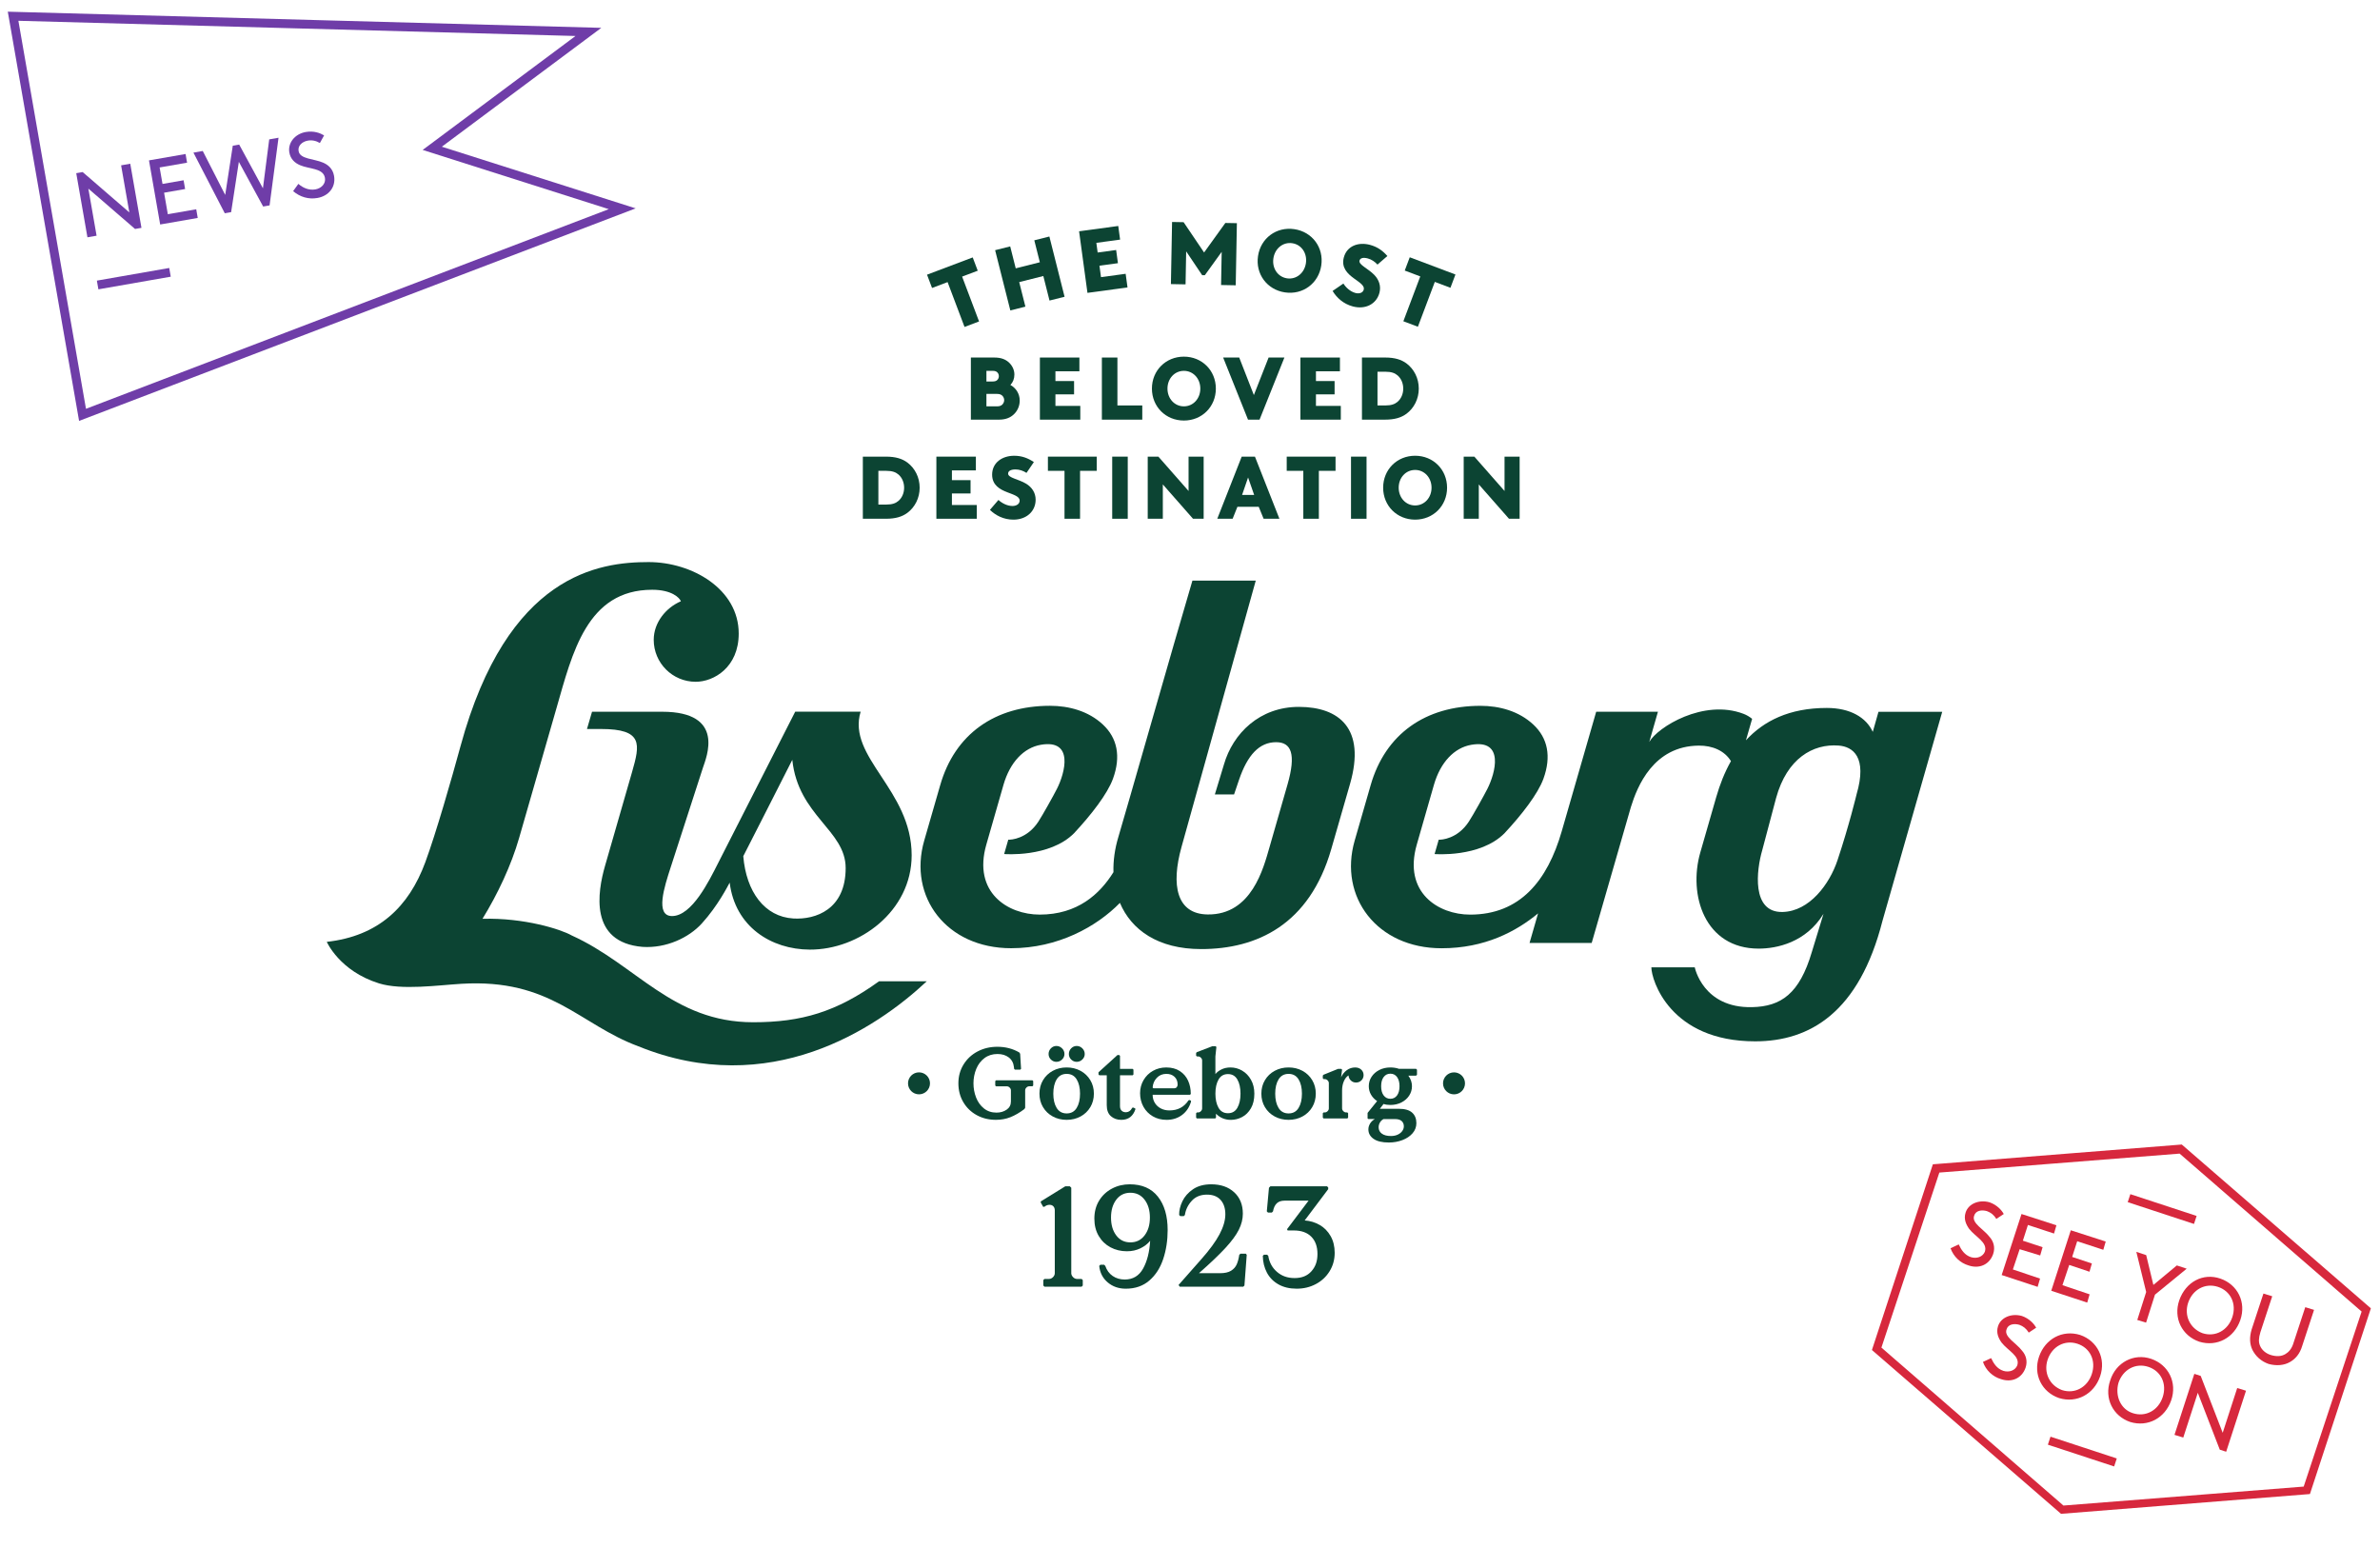 <svg width="772" height="502" viewBox="0 0 772 502" fill="none" xmlns="http://www.w3.org/2000/svg">
<path d="M217.993 297.132C212.392 297.132 215.525 287.561 217.529 281.384C219.528 275.204 227.996 249.063 227.996 249.063C229.098 245.696 235.485 230.88 214.811 230.859H192.037L190.398 236.457H194.952C208.684 236.457 207.609 241.401 205.02 250.411L196.241 280.892C193.853 289.227 191.008 305.668 208.438 307.133C216.097 307.625 223.448 304.154 227.642 299.54C232.876 293.786 236.088 287.356 236.685 286.286C238.445 300.582 250.129 307.951 262.637 308.016C278.698 308.1 295.716 295.566 295.716 277.407C295.716 256.106 274.685 245.641 279.162 230.839H257.944C257.944 230.839 237.655 270.649 232.827 280.161C230.068 285.596 224.457 297.132 217.986 297.132H217.993ZM256.998 246.455C258.915 264.673 274.307 269.242 274.307 281.568C274.307 294.977 264.575 298.358 257.32 297.918C248.015 297.357 242.05 289.268 241.097 277.709C241.097 277.709 253.914 252.611 256.998 246.458V246.455Z" fill="#0C4433"/>
<path d="M363.269 292.864C366.971 301.611 375.601 307.843 389.634 307.843C407.653 307.843 424.75 299.955 431.817 275.426C436.392 259.553 437.044 257.27 437.914 254.253C443.106 236.187 434.278 229.335 421.427 229.283C408.585 229.231 399.907 237.912 397.006 247.986L394.06 257.689H400.292L401.914 252.909C404.645 244.927 408.454 240.736 413.93 240.736C418.858 240.736 420.473 244.57 417.638 254.433L411.785 274.806C409.847 281.498 406.042 296.806 391.714 296.612C381.635 296.477 379.781 287.141 383.25 274.709C385.395 267.015 403.498 202.083 407.331 188.326H386.785C380.921 208.093 364.756 264.915 362.773 271.449C361.602 275.308 361.065 279.188 361.172 282.898C356.732 290.031 349.503 296.658 337.247 296.658C326.957 296.658 315.457 289.518 319.942 273.926C322.323 265.66 325.508 254.533 325.508 254.533C327.605 247.293 332.045 242.523 337.663 241.57C348.428 239.745 345.434 250.733 342.855 255.832C341.767 257.984 338.2 264.378 336.814 266.505C333.171 272.097 327.945 272.426 327.054 272.36L325.713 277.012C325.713 277.012 340.457 278.246 348.393 270.264C353.974 264.264 359.211 257.54 361.013 252.597C363.657 245.333 362.413 239.367 357.744 235.013C353.034 230.62 346.723 228.93 340.581 228.93C322.774 228.93 309.725 238.041 304.956 254.738C304.956 254.738 303.022 261.417 299.784 272.665C294.544 290.879 307 307.563 327.976 307.563C343.153 307.563 355.71 300.593 363.269 292.854V292.864Z" fill="#0C4433"/>
<path d="M609.323 230.873L607.472 237.389C605.347 232.723 600.183 229.63 592.555 229.63C580.351 229.63 572.047 233.887 566.328 240.126L568.338 233.156C567.503 232.491 566.574 231.926 565.555 231.538C552.596 226.595 537.652 235.868 534.972 240.666C534.976 240.652 537.787 230.856 537.787 230.856H517.757L506.573 269.647C501.943 285.683 493.032 296.664 476.87 296.664C466.577 296.664 455.08 289.525 459.565 273.933C461.946 265.667 465.131 254.54 465.131 254.54C467.228 247.3 471.668 242.53 477.286 241.577C488.048 239.752 485.053 250.744 482.478 255.839C481.393 257.987 477.823 264.385 476.437 266.512C472.794 272.104 467.568 272.433 466.677 272.367L465.336 277.019C465.336 277.019 480.08 278.252 488.017 270.271C493.597 264.275 498.834 257.551 500.636 252.607C503.28 245.343 502.033 239.374 497.368 235.023C492.657 230.627 486.346 228.94 480.205 228.94C462.397 228.94 449.344 238.051 444.579 254.748C444.579 254.748 442.645 261.427 439.411 272.675C434.171 290.89 446.627 307.577 467.603 307.577C481.65 307.577 491.781 302.138 498.903 296.266L496.137 305.855H516.295L529.015 261.76C531.042 255.202 536.272 241.945 551.071 241.848C555.477 241.82 559.379 243.479 561.469 246.881C559.383 250.557 557.844 254.54 556.69 258.555C555.071 264.178 551.532 276.482 551.532 276.482C547.543 290.335 552.981 307.68 570.442 307.694C576.324 307.698 585.796 305.72 591.487 296.412L587.702 308.796C583.699 322.358 577.7 326.47 568.314 326.678C552.361 327.035 549.73 313.764 549.73 313.764L535.655 313.77C535.655 317.851 541.682 337.781 569.344 337.767C587.033 337.76 603.035 328.431 610.619 298.681L630 230.873H609.323ZM602.211 257.679C602.211 257.679 599.829 267.635 596.031 279.025C593.47 286.712 586.981 295.611 578.192 295.809C568.013 296.034 569.763 282.115 571.614 275.783C571.645 275.679 576.116 258.825 576.116 258.825C579.648 245.987 588.077 241.186 596.409 241.83C600.984 242.187 605.787 245.492 602.207 257.679H602.211Z" fill="#0C4433"/>
<path d="M285.152 318.277C271.35 328.247 259.948 331.576 244.31 331.576C218.114 331.576 206.355 312.87 185.414 303.409C182.014 301.455 170.077 297.641 156.501 298.022C161.451 289.989 165.838 280.66 168.382 271.816C168.781 270.434 178.402 236.994 180.516 229.654C185.643 211.851 190.38 191.295 211.543 191.295C217.924 191.295 220.433 193.904 220.863 195.026C216.011 197.105 212.049 201.923 212.049 207.532C212.049 215.049 218.142 221.142 225.663 221.142C231.552 221.142 239.617 216.455 239.617 205.502C239.617 191.011 224.419 182.316 210.392 182.316C194.477 182.316 164.612 186.064 149.376 242.031C146.478 252.673 141.411 270.302 137.962 279.655C132.597 294.215 122.712 303.641 106 305.498C106 305.498 110.104 314.959 122.924 318.96C130.279 321.256 142.177 319.552 149.674 319.102C178.787 317.349 187.864 332.269 207.072 339.378C249.602 356.657 284.067 333.793 300.63 318.281H285.148L285.152 318.277Z" fill="#0C4433"/>
<path d="M349.35 414.837C348.886 414.837 348.466 414.65 348.095 414.279C347.725 413.905 347.52 413.504 347.489 413.071V385.257L347.024 384.793H345.538L337.628 389.674L337.583 390.048L338.374 391.444H338.748C339.275 391.007 339.833 390.793 340.422 390.793C340.949 390.793 341.368 390.955 341.677 391.281C341.989 391.607 342.141 392.05 342.141 392.608V412.977C342.141 413.441 341.947 413.867 341.559 414.255C341.171 414.643 340.744 414.837 340.28 414.837H338.793L338.419 415.211V416.978L338.793 417.352H350.844L351.218 416.978V415.211L350.844 414.837H349.35Z" fill="#0C4433"/>
<path d="M366.475 384.138C364.364 384.138 362.434 384.602 360.68 385.534C358.926 386.462 357.54 387.765 356.514 389.441C355.492 391.115 354.979 393.055 354.979 395.254C354.979 397.454 355.45 399.307 356.396 400.904C357.342 402.505 358.614 403.728 360.212 404.58C361.81 405.432 363.584 405.858 365.539 405.858C367.151 405.858 368.61 405.539 369.913 404.905C371.216 404.272 372.27 403.457 373.078 402.463C372.859 406.121 372.093 409.132 370.776 411.487C369.456 413.843 367.48 415.024 364.843 415.024C363.352 415.024 362.053 414.647 360.933 413.885C359.817 413.126 359.009 412.031 358.514 410.604L358.14 410.23H356.93L356.556 410.604C356.774 412.807 357.689 414.588 359.301 415.953C360.912 417.318 362.867 418 365.165 418C368.236 418 370.787 417.113 372.821 415.346C374.852 413.58 376.349 411.255 377.309 408.37C378.269 405.484 378.751 402.356 378.751 398.975C378.751 394.416 377.698 390.806 375.587 388.139C373.476 385.472 370.437 384.141 366.468 384.141L366.475 384.138ZM371.268 400.717C370.121 402.224 368.582 402.976 366.662 402.976C364.742 402.976 363.21 402.224 362.077 400.717C360.943 399.214 360.379 397.284 360.379 394.929C360.379 392.573 360.943 390.64 362.077 389.137C363.207 387.633 364.735 386.878 366.662 386.878C368.589 386.878 370.121 387.633 371.268 389.137C372.416 390.64 372.991 392.57 372.991 394.929C372.991 397.288 372.416 399.214 371.268 400.717Z" fill="#0C4433"/>
<path d="M402.35 406.648L401.98 407.022C401.792 408.266 401.515 409.301 401.141 410.136C400.766 410.975 400.156 411.657 399.304 412.184C398.451 412.71 397.262 412.974 395.744 412.974H388.903C392.594 409.717 395.457 406.991 397.488 404.788C399.519 402.588 400.971 400.617 401.837 398.881C402.707 397.146 403.141 395.41 403.141 393.675C403.141 390.758 402.201 388.444 400.326 386.722C398.451 385 395.977 384.141 392.906 384.141C390.518 384.141 388.539 384.678 386.972 385.745C385.406 386.816 384.258 388.115 383.527 389.653C382.799 391.187 382.449 392.67 382.48 394.094L382.855 394.468H383.971L384.342 394.094C384.591 392.389 385.326 390.862 386.553 389.514C387.776 388.167 389.43 387.491 391.509 387.491C393.433 387.491 394.906 388.066 395.928 389.209C396.954 390.359 397.463 391.908 397.463 393.862C397.463 395.816 396.836 397.981 395.578 400.35C394.32 402.723 392.327 405.446 389.599 408.515L382.293 416.791L382.668 417.349H403.283L403.657 416.975L404.402 407.022L404.121 406.648H402.35Z" fill="#0C4433"/>
<path d="M428.06 397.326C426.587 396.474 424.965 395.985 423.198 395.861L430.83 385.721V385.163L430.459 384.789H412.079L411.615 385.253L410.915 392.926L411.289 393.301H412.547L412.921 392.926C413.136 391.749 413.549 390.872 414.155 390.301C414.762 389.726 415.604 389.441 416.692 389.441H424.463L417.482 398.694L417.67 399.113H419.669C422.12 399.113 424.012 399.789 425.347 401.136C426.681 402.484 427.346 404.351 427.346 406.738C427.346 409.125 426.695 410.871 425.392 412.343C424.088 413.815 422.276 414.553 419.947 414.553C417.618 414.553 415.774 413.888 414.224 412.551C412.672 411.221 411.726 409.482 411.386 407.344L411.012 406.97H409.989L409.618 407.344C409.65 409.357 410.09 411.172 410.946 412.786C411.798 414.397 413.046 415.672 414.692 416.6C416.335 417.532 418.307 417.997 420.602 417.997C422.896 417.997 424.938 417.498 426.813 416.507C428.691 415.513 430.178 414.131 431.28 412.343C432.382 410.559 432.933 408.567 432.933 406.367C432.933 404.289 432.49 402.474 431.606 400.925C430.722 399.377 429.544 398.175 428.071 397.322L428.06 397.326Z" fill="#0C4433"/>
<path d="M471.64 347.833C469.672 347.833 468.074 349.43 468.074 351.398C468.074 353.366 469.668 354.963 471.64 354.963C473.612 354.963 475.203 353.369 475.203 351.398C475.203 349.427 473.609 347.833 471.64 347.833Z" fill="#0C4433"/>
<path d="M298.097 347.83C296.128 347.83 294.534 349.424 294.534 351.391C294.534 353.359 296.128 354.956 298.097 354.956C300.065 354.956 301.663 353.359 301.663 351.391C301.663 349.424 300.065 347.83 298.097 347.83Z" fill="#0C4433"/>
<path d="M323.089 350.407L322.829 350.667V352.101L323.089 352.361H326.607C326.933 352.361 327.231 352.496 327.505 352.77C327.775 353.04 327.91 353.338 327.91 353.664V357.277C327.91 358.406 327.449 359.293 326.527 359.93C325.605 360.571 324.503 360.89 323.221 360.89C321.633 360.89 320.278 360.436 319.148 359.522C318.018 358.61 317.173 357.429 316.608 355.974C316.043 354.519 315.762 352.992 315.762 351.381C315.762 349.77 316.067 348.149 316.674 346.694C317.28 345.239 318.171 344.071 319.346 343.195C320.517 342.315 321.918 341.875 323.547 341.875C325.023 341.875 326.243 342.246 327.21 342.984C328.177 343.722 328.735 344.761 328.888 346.108L328.953 346.694L329.213 346.954H330.939L331.199 346.694L330.905 341.809L330.645 341.387C328.537 340.15 326.16 339.53 323.512 339.53C321.166 339.53 319.034 340.036 317.11 341.044C315.187 342.052 313.669 343.462 312.549 345.273C311.43 347.085 310.872 349.119 310.872 351.377C310.872 353.636 311.402 355.697 312.47 357.499C313.534 359.303 314.989 360.706 316.833 361.714C318.677 362.722 320.743 363.228 323.023 363.228C324.739 363.228 326.319 362.941 327.761 362.366C329.206 361.791 330.711 360.918 332.274 359.743L332.534 359.317V353.653C332.534 353.328 332.669 353.03 332.939 352.76C333.209 352.486 333.511 352.351 333.837 352.351H334.88L335.14 352.091V350.657L334.88 350.397H323.089V350.407Z" fill="#0C4433"/>
<path d="M340.879 340.036C340.38 340.548 340.131 341.162 340.131 341.875C340.131 342.589 340.38 343.167 340.879 343.666C341.379 344.165 341.975 344.414 342.671 344.414C343.368 344.414 343.974 344.168 344.494 343.666C345.014 343.167 345.278 342.568 345.278 341.875C345.278 341.182 345.018 340.548 344.494 340.036C343.974 339.526 343.364 339.27 342.671 339.27C341.978 339.27 341.379 339.526 340.879 340.036Z" fill="#0C4433"/>
<path d="M347.458 340.036C346.959 340.548 346.709 341.162 346.709 341.875C346.709 342.589 346.959 343.167 347.458 343.666C347.957 344.165 348.553 344.414 349.25 344.414C349.946 344.414 350.553 344.168 351.073 343.666C351.592 343.167 351.852 342.568 351.852 341.875C351.852 341.182 351.592 340.548 351.073 340.036C350.553 339.526 349.943 339.27 349.25 339.27C348.556 339.27 347.957 339.526 347.458 340.036Z" fill="#0C4433"/>
<path d="M350.49 347.328C349.142 346.6 347.645 346.237 345.995 346.237C344.345 346.237 342.845 346.6 341.5 347.328C340.155 348.055 339.095 349.067 338.325 350.359C337.552 351.648 337.167 353.109 337.167 354.738C337.167 356.366 337.552 357.828 338.325 359.116C339.095 360.408 340.155 361.416 341.5 362.144C342.845 362.871 344.345 363.235 345.995 363.235C347.645 363.235 349.142 362.868 350.49 362.144C351.835 361.416 352.896 360.408 353.665 359.116C354.435 357.828 354.823 356.366 354.823 354.738C354.823 353.109 354.438 351.648 353.665 350.359C352.892 349.067 351.835 348.059 350.49 347.328ZM349.236 359.376C348.508 360.561 347.427 361.15 345.995 361.15C344.564 361.15 343.482 360.557 342.754 359.376C342.027 358.191 341.663 356.646 341.663 354.738C341.663 352.829 342.027 351.28 342.754 350.099C343.482 348.914 344.564 348.325 345.995 348.325C347.427 348.325 348.508 348.914 349.236 350.099C349.964 351.284 350.327 352.829 350.327 354.738C350.327 356.646 349.964 358.195 349.236 359.376Z" fill="#0C4433"/>
<path d="M360.34 362.043C361.242 362.837 362.364 363.235 363.713 363.235C366.014 363.235 367.546 362.071 368.305 359.75L368.177 359.49L367.525 359.231L367.265 359.328C366.766 360.284 366.059 360.762 365.148 360.762C364.603 360.762 364.16 360.592 363.813 360.256C363.467 359.92 363.293 359.425 363.293 358.777V348.779H367.397L367.657 348.519V346.957L367.397 346.697H363.293V342.464L363.033 342.204H362.479L356.323 347.802V348.519L356.583 348.779H358.996V358.482C358.996 360.065 359.446 361.254 360.347 362.047L360.34 362.043Z" fill="#0C4433"/>
<path d="M386.255 354.835C386.255 353.248 385.96 351.81 385.374 350.518C384.789 349.23 383.898 348.19 382.702 347.411C381.507 346.631 380.04 346.24 378.304 346.24C376.72 346.24 375.278 346.604 373.989 347.331C372.696 348.059 371.677 349.063 370.929 350.345C370.18 351.627 369.806 353.044 369.806 354.609C369.806 356.175 370.17 357.675 370.897 358.988C371.625 360.301 372.641 361.337 373.944 362.095C375.247 362.854 376.734 363.235 378.408 363.235C380.363 363.235 382.047 362.698 383.458 361.624C384.868 360.55 385.835 359.089 386.355 357.246L386.258 356.986L385.77 356.792L385.51 356.92C384.075 359.092 382.023 360.176 379.354 360.176C378.269 360.176 377.313 359.955 376.488 359.508C375.663 359.064 375.022 358.455 374.564 357.686C374.11 356.917 373.882 356.054 373.882 355.098H385.998L386.258 354.838L386.255 354.835ZM381.68 352.669C381.472 352.898 381.143 353.009 380.685 353.009H374.138L373.878 352.749C373.965 351.512 374.415 350.466 375.23 349.607C376.044 348.751 377.081 348.322 378.339 348.322C379.424 348.322 380.304 348.634 380.976 349.264C381.649 349.895 381.985 350.74 381.985 351.803C381.985 352.15 381.881 352.437 381.676 352.666L381.68 352.669Z" fill="#0C4433"/>
<path d="M402.919 347.265C401.733 346.583 400.472 346.24 399.124 346.24C398.039 346.24 397.065 346.451 396.209 346.877C395.353 347.3 394.694 347.802 394.237 348.391V342.662L394.563 339.603L394.303 339.343H393.259L388.244 341.265L387.984 341.525V342.405L388.244 342.665H388.636C388.962 342.665 389.26 342.8 389.53 343.07C389.8 343.344 389.936 343.642 389.936 343.968V359.528C389.936 359.854 389.8 360.152 389.53 360.426C389.26 360.696 388.958 360.831 388.636 360.831H388.244L387.984 361.091V362.525L388.244 362.785H394.171L394.431 362.525V361.254C395.755 362.577 397.363 363.242 399.252 363.242C400.531 363.242 401.754 362.93 402.915 362.314C404.076 361.697 405.026 360.751 405.764 359.483C406.502 358.216 406.873 356.632 406.873 354.748C406.873 353.033 406.509 351.53 405.782 350.238C405.054 348.949 404.101 347.958 402.915 347.276L402.919 347.265ZM401.373 359.31C400.701 360.495 399.678 361.084 398.313 361.084C396.947 361.084 395.925 360.495 395.252 359.31C394.58 358.126 394.244 356.605 394.244 354.738C394.244 352.87 394.58 351.346 395.252 350.165C395.925 348.98 396.947 348.388 398.313 348.388C399.678 348.388 400.701 348.98 401.373 350.165C402.045 351.35 402.382 352.87 402.382 354.738C402.382 356.605 402.045 358.129 401.373 359.31Z" fill="#0C4433"/>
<path d="M413.479 362.144C414.824 362.871 416.325 363.235 417.975 363.235C419.624 363.235 421.122 362.868 422.47 362.144C423.815 361.416 424.875 360.408 425.645 359.116C426.414 357.828 426.802 356.366 426.802 354.738C426.802 353.109 426.417 351.648 425.645 350.359C424.872 349.067 423.815 348.059 422.47 347.328C421.122 346.6 419.624 346.237 417.975 346.237C416.325 346.237 414.824 346.6 413.479 347.328C412.135 348.055 411.074 349.067 410.305 350.359C409.532 351.648 409.147 353.109 409.147 354.738C409.147 356.366 409.532 357.828 410.305 359.116C411.074 360.408 412.135 361.416 413.479 362.144ZM414.734 350.099C415.462 348.914 416.54 348.325 417.975 348.325C419.409 348.325 420.487 348.914 421.215 350.099C421.943 351.284 422.307 352.829 422.307 354.738C422.307 356.646 421.943 358.195 421.215 359.376C420.487 360.561 419.406 361.15 417.975 361.15C416.543 361.15 415.462 360.557 414.734 359.376C414.006 358.191 413.642 356.646 413.642 354.738C413.642 352.829 414.006 351.28 414.734 350.099Z" fill="#0C4433"/>
<path d="M439.602 346.24C438.579 346.24 437.668 346.534 436.864 347.12C436.06 347.705 435.443 348.478 435.006 349.43L435.332 346.957L435.072 346.697H434.029L429.273 348.62L429.079 348.88V349.76L429.339 350.019H429.731C430.057 350.019 430.355 350.154 430.629 350.425C430.899 350.698 431.034 350.993 431.034 351.322V359.525C431.034 359.851 430.899 360.149 430.629 360.422C430.358 360.692 430.057 360.828 429.731 360.828H429.339L429.079 361.087V362.522L429.339 362.781H437.027L437.286 362.522V361.087L437.027 360.828H436.635C436.309 360.828 436.011 360.692 435.737 360.422C435.467 360.149 435.332 359.851 435.332 359.525V353.73C435.332 352.604 435.522 351.596 435.904 350.719C436.281 349.839 436.787 349.205 437.418 348.817C437.46 349.469 437.713 350.016 438.167 350.463C438.624 350.91 439.189 351.131 439.862 351.131C440.534 351.131 441.137 350.896 441.605 350.428C442.073 349.964 442.305 349.392 442.305 348.72C442.305 348.003 442.049 347.411 441.539 346.943C441.03 346.479 440.382 346.243 439.602 346.243V346.24Z" fill="#0C4433"/>
<path d="M453.829 346.697C452.959 346.392 452.016 346.24 450.994 346.24C449.67 346.24 448.474 346.514 447.41 347.054C446.346 347.598 445.511 348.329 444.904 349.25C444.294 350.175 443.993 351.197 443.993 352.327C443.993 353.324 444.236 354.242 444.724 355.077C445.213 355.912 445.868 356.605 446.696 357.145L443.601 360.983V362.774L443.861 362.968H445.944C445.248 363.381 444.728 363.886 444.381 364.482C444.035 365.078 443.861 365.691 443.861 366.318C443.861 367.579 444.419 368.605 445.539 369.394C446.658 370.188 448.311 370.583 450.505 370.583C452.068 370.583 453.535 370.323 454.904 369.8C456.273 369.28 457.368 368.542 458.193 367.59C459.018 366.633 459.43 365.535 459.43 364.302C459.43 362.847 458.969 361.707 458.047 360.883C457.125 360.059 455.687 359.646 453.732 359.646H447.577L448.783 358.08C449.434 358.299 450.173 358.406 450.997 358.406C452.301 358.406 453.489 358.132 454.564 357.592C455.638 357.052 456.481 356.314 457.087 355.382C457.694 354.45 457.999 353.428 457.999 352.32C457.999 351.104 457.607 349.964 456.827 348.9H459.333L459.628 348.606V346.978L459.333 346.687H453.829V346.697ZM447.625 364.067C447.92 363.578 448.305 363.214 448.783 362.975H452.432C453.451 362.975 454.197 363.19 454.664 363.627C455.132 364.06 455.365 364.624 455.365 365.317C455.365 365.861 455.198 366.37 454.858 366.848C454.522 367.326 454.037 367.714 453.41 368.019C452.779 368.324 452.03 368.476 451.164 368.476C449.902 368.476 448.928 368.22 448.232 367.711C447.535 367.202 447.188 366.512 447.188 365.643C447.188 365.078 447.334 364.552 447.629 364.063L447.625 364.067ZM453.164 355.309C452.63 356.037 451.909 356.4 450.997 356.4C450.086 356.4 449.358 356.037 448.814 355.309C448.27 354.582 448 353.587 448 352.33C448 351.072 448.27 350.078 448.814 349.351C449.358 348.623 450.086 348.26 450.997 348.26C451.909 348.26 452.63 348.623 453.164 349.351C453.694 350.078 453.961 351.072 453.961 352.33C453.961 353.587 453.694 354.582 453.164 355.309Z" fill="#0C4433"/>
<path d="M294.308 166.364C296.786 164.521 298.311 161.528 298.311 158.192C298.311 154.856 296.786 151.859 294.308 150.016C292.666 148.807 290.565 148.114 287.366 148.114H279.88V168.262H287.366C290.562 168.262 292.666 167.569 294.308 166.36V166.364ZM284.919 152.722H287.512C289.411 152.722 290.562 153.155 291.456 153.931C292.607 154.939 293.272 156.491 293.272 158.192C293.272 159.893 292.61 161.445 291.456 162.449C290.562 163.229 289.411 163.658 287.512 163.658H284.919V152.722Z" fill="#0C4433"/>
<path d="M316.545 152.576V148.114H303.732V168.262H316.833V163.8H308.772V160.059H314.819V155.743H308.772V152.576H316.545Z" fill="#0C4433"/>
<path d="M328.388 164.119C326.69 164.119 324.933 163.17 323.865 162.162L321.1 165.387C322.944 167.171 325.536 168.553 328.732 168.553C332.963 168.553 335.93 165.847 335.93 162.078C335.93 159.803 334.693 158.018 332.849 156.896C330.315 155.372 327.002 155.025 327.002 153.616C327.002 152.808 327.81 152.265 329.394 152.265C330.69 152.265 331.958 152.725 332.963 153.387L335.355 149.874C333.452 148.606 331.494 147.83 328.96 147.83C325.103 147.83 321.817 150.047 321.817 153.962C321.817 157.357 324.323 158.739 326.714 159.66C328.874 160.495 330.745 161.043 330.745 162.366C330.745 163.433 329.764 164.122 328.385 164.122L328.388 164.119Z" fill="#0C4433"/>
<path d="M350.338 168.262V152.718H355.752V148.114H339.912V152.718H345.295V168.262H350.338Z" fill="#0C4433"/>
<path d="M365.806 148.114H360.767V168.262H365.806V148.114Z" fill="#0C4433"/>
<path d="M377.185 157.125L386.976 168.262H390.431V148.114H385.534V159.255L375.746 148.114H372.287V168.262H377.185V157.125Z" fill="#0C4433"/>
<path d="M427.797 168.262V152.718H433.211V148.114H417.372V152.718H422.757V168.262H427.797Z" fill="#0C4433"/>
<path d="M443.265 148.114H438.226V168.262H443.265V148.114Z" fill="#0C4433"/>
<path d="M459.021 168.55C464.896 168.55 469.387 164.06 469.387 158.188C469.387 152.316 464.896 147.823 459.021 147.823C453.146 147.823 448.651 152.313 448.651 158.188C448.651 164.063 453.143 168.55 459.021 168.55ZM459.021 152.431C462.043 152.431 464.348 154.935 464.348 158.188C464.348 161.441 462.043 163.946 459.021 163.946C455.999 163.946 453.694 161.441 453.694 158.188C453.694 154.935 455.999 152.431 459.021 152.431Z" fill="#0C4433"/>
<path d="M479.678 157.125L489.469 168.262H492.924V148.114H488.027V159.255L478.236 148.114H474.78V168.262H479.678V157.125Z" fill="#0C4433"/>
<path d="M402.77 148.114L394.847 168.262H399.827L401.383 164.379H408.294L409.878 168.262H415.004L407.067 148.114H402.766H402.77ZM402.891 160.544L404.839 154.876L406.814 160.544H402.888H402.891Z" fill="#0C4433"/>
<path d="M323.997 136.118C326.243 136.118 327.74 135.456 328.863 134.389C330.045 133.267 330.766 131.684 330.766 129.928C330.766 127.683 329.529 125.84 327.74 124.863C328.576 124 329.037 122.847 329.037 121.468C329.037 119.944 328.316 118.531 327.22 117.526C326.125 116.549 324.687 115.971 322.555 115.971H314.923V136.118H323.997ZM319.966 120.287H321.983C322.677 120.287 323.079 120.432 323.366 120.661C323.768 120.976 324.001 121.468 324.001 122.012C324.001 122.556 323.768 123.048 323.366 123.363C323.079 123.595 322.677 123.737 321.983 123.737H319.966V120.283V120.287ZM319.966 127.769H323.422C324.285 127.769 324.773 128.002 325.151 128.376C325.498 128.75 325.727 129.238 325.727 129.786C325.727 130.333 325.494 130.821 325.151 131.196C324.777 131.57 324.288 131.802 323.422 131.802H319.966V127.769Z" fill="#0C4433"/>
<path d="M350.123 120.432V115.971H337.31V136.118H350.414V131.656H342.349V127.915H348.397V123.599H342.349V120.432H350.123Z" fill="#0C4433"/>
<path d="M370.52 131.511H362.455V115.971H357.415V136.118H370.52V131.511Z" fill="#0C4433"/>
<path d="M384.019 136.406C389.894 136.406 394.386 131.916 394.386 126.044C394.386 120.173 389.894 115.68 384.019 115.68C378.145 115.68 373.649 120.169 373.649 126.044C373.649 131.92 378.141 136.406 384.019 136.406ZM384.019 120.287C387.042 120.287 389.346 122.791 389.346 126.044C389.346 129.297 387.042 131.802 384.019 131.802C380.997 131.802 378.692 129.297 378.692 126.044C378.692 122.791 380.997 120.287 384.019 120.287Z" fill="#0C4433"/>
<path d="M404.818 136.118H408.561L416.623 115.971H411.497L406.717 128.144L401.966 115.971H396.753L404.818 136.118Z" fill="#0C4433"/>
<path d="M434.919 131.656H426.854V127.915H432.902V123.599H426.854V120.432H434.632V115.971H421.815V136.118H434.919V131.656Z" fill="#0C4433"/>
<path d="M456.207 134.216C458.685 132.373 460.21 129.38 460.21 126.044C460.21 122.708 458.685 119.712 456.207 117.869C454.564 116.66 452.464 115.967 449.265 115.967H441.778V136.115H449.265C452.46 136.115 454.564 135.425 456.207 134.213V134.216ZM446.818 120.574H449.41C451.309 120.574 452.46 121.007 453.354 121.783C454.505 122.791 455.17 124.347 455.17 126.044C455.17 127.742 454.508 129.297 453.354 130.302C452.46 131.078 451.309 131.511 449.41 131.511H446.818V120.574Z" fill="#0C4433"/>
<path d="M307.368 91.5L312.865 106.046L317.578 104.265L312.081 89.719L317.149 87.807L315.52 83.498L300.699 89.096L302.328 93.405L307.368 91.5Z" fill="#0C4433"/>
<path d="M332.61 99.46L330.6 91.503L338.422 89.532L340.429 97.486L345.316 96.256L340.384 76.715L335.497 77.948L337.292 85.067L329.473 87.038L327.678 79.922L322.788 81.152L327.723 100.694L332.61 99.46Z" fill="#0C4433"/>
<path d="M365.73 93.232L365.127 88.808L357.134 89.892L356.628 86.182L362.624 85.368L362.042 81.09L356.046 81.904L355.62 78.766L363.328 77.719L362.728 73.296L350.022 75.021L352.74 94.995L365.73 93.232Z" fill="#0C4433"/>
<path d="M384.758 81.53L389.946 89.255L390.809 89.272L396.278 81.686L396.081 92.449L400.832 92.539L401.207 72.388L397.46 72.322L390.57 81.897L383.926 72.069L380.183 72L379.808 92.147L384.56 92.238L384.758 81.53Z" fill="#0C4433"/>
<path d="M416.789 94.839C422.602 95.705 427.71 91.926 428.58 86.116C429.447 80.307 425.665 75.201 419.853 74.331C414.041 73.465 408.929 77.245 408.062 83.054C407.196 88.864 410.977 93.97 416.789 94.839ZM413.05 83.799C413.531 80.581 416.179 78.443 419.174 78.89C422.165 79.337 424.075 82.153 423.596 85.372C423.114 88.59 420.467 90.727 417.472 90.28C414.481 89.834 412.571 87.017 413.05 83.799Z" fill="#0C4433"/>
<path d="M439.626 95.019C437.983 94.583 436.531 93.215 435.758 91.967L432.257 94.371C433.581 96.571 435.73 98.57 438.818 99.395C442.912 100.482 446.475 98.629 447.445 94.985C448.031 92.788 447.292 90.745 445.799 89.186C443.74 87.059 440.628 85.874 440.991 84.513C441.199 83.733 442.118 83.411 443.65 83.82C444.904 84.152 446.01 84.921 446.814 85.822L450.027 83.04C448.516 81.329 446.821 80.072 444.374 79.42C440.645 78.43 436.902 79.728 435.893 83.511C435.02 86.795 437.085 88.773 439.158 90.28C441.03 91.642 442.7 92.653 442.361 93.932C442.087 94.96 440.964 95.376 439.626 95.023V95.019Z" fill="#0C4433"/>
<path d="M459.922 105.98L465.412 91.434L470.479 93.346L472.105 89.037L457.281 83.449L455.656 87.758L460.695 89.657L455.205 104.203L459.922 105.98Z" fill="#0C4433"/>
<path d="M626.964 377.651L607.197 437.887L668.536 491.021L749.271 484.607L769.038 424.371L707.699 371.237L626.964 377.651ZM747.249 482.19L669.314 488.339L610.275 437.106L629.066 380.332L707.001 374.183L766.04 425.416L747.249 482.19Z" fill="#D7283D"/>
<path d="M686.616 473.062L665.121 466L664.269 468.595L685.764 475.656L686.616 473.062Z" fill="#D7283D"/>
<path d="M712.517 394.402L691.022 387.34L690.17 389.934L711.665 396.996L712.517 394.402Z" fill="#D7283D"/>
<path d="M635.354 403.644C636.174 405.413 637.258 407.103 639.333 407.776C641.235 408.356 643.177 407.628 643.836 405.99C644.799 402.964 640.835 401.276 638.733 398.595C637.728 397.169 636.908 395.4 637.58 393.325C638.451 390.471 641.897 389.003 645.359 389.979C647.777 390.836 649.297 392.539 649.958 393.78L647.555 395.367C646.722 394.033 645.784 393.307 644.489 392.832C642.758 392.345 640.83 392.636 640.342 394.367C639.485 396.785 643.528 398.738 645.458 401.326C646.555 402.58 647.283 404.522 646.518 406.768C645.279 410.309 641.924 411.605 638.555 410.458C635.873 409.68 633.665 407.608 632.699 404.874L635.354 403.644Z" fill="#D7283D"/>
<path d="M662.554 404.539L661.776 407.221L655.117 405.191L652.915 411.757L661.727 414.724L660.95 417.407L649.283 413.569L655.718 393.777L667.041 397.429L666.263 400.112L657.794 397.329L656.159 402.429L662.554 404.539Z" fill="#D7283D"/>
<path d="M678.541 409.814L677.763 412.496L671.196 410.294L668.994 416.86L677.807 419.827L677.029 422.509L665.363 418.672L671.705 399.052L683.028 402.704L682.25 405.386L673.781 402.604L672.146 407.704L678.541 409.814Z" fill="#D7283D"/>
<path d="M699.009 419.934L696.121 429.011L693.268 428.14L696.155 419.064L692.964 406.054L696.161 407.109L698.492 416.777L706.097 410.458L709.295 411.513L699.009 419.934Z" fill="#D7283D"/>
<path d="M720.195 414.717C725.81 416.629 728.693 422.387 726.689 428.174C724.684 433.961 719.098 436.936 713.39 435.196C707.775 433.284 704.892 427.526 706.896 421.739C708.993 415.78 714.579 412.804 720.195 414.717ZM714.432 432.434C718.581 433.779 722.662 431.545 724.099 427.224C725.536 422.904 723.566 418.744 719.417 417.399C715.268 416.054 711.188 418.289 709.75 422.609C708.405 426.758 710.376 430.918 714.432 432.434Z" fill="#D7283D"/>
<path d="M730.591 437.801C729.771 436.032 729.572 433.932 730.35 431.249L734.187 419.583L737.041 420.453L733.204 432.12C732.623 434.022 732.585 435.33 733.074 436.479C733.643 437.892 735.004 439.067 736.735 439.555C738.466 440.043 740.038 440.002 741.371 439.169C742.349 438.587 743.339 437.569 743.919 435.667L747.756 424L750.61 424.87L746.773 436.537C745.995 439.219 744.464 440.832 742.866 441.744C740.911 442.908 738.375 443.094 735.865 442.409C733.447 441.551 731.663 439.928 730.591 437.801Z" fill="#D7283D"/>
<path d="M645.864 440.52C646.684 442.289 647.769 443.979 649.843 444.652C651.745 445.232 653.687 444.504 654.346 442.866C655.309 439.84 651.345 438.152 649.243 435.471C648.238 434.045 647.418 432.276 648.091 430.201C648.961 427.347 652.408 425.879 655.869 426.855C658.287 427.712 659.807 429.415 660.469 430.656L658.065 432.243C657.232 430.909 656.294 430.183 654.999 429.708C653.268 429.221 651.34 429.512 650.852 431.243C649.995 433.661 654.038 435.614 655.969 438.202C657.066 439.456 657.793 441.398 657.029 443.644C655.789 447.185 652.434 448.481 649.065 447.334C646.383 446.556 644.176 444.484 643.21 441.75L645.864 440.52Z" fill="#D7283D"/>
<path d="M674.71 432.999C680.326 434.912 683.209 440.669 681.204 446.457C679.2 452.244 673.614 455.219 667.906 453.479C662.291 451.567 659.408 445.809 661.412 440.022C663.417 434.235 669.003 431.259 674.71 432.999ZM668.856 450.889C673.004 452.234 677.085 449.999 678.522 445.679C679.96 441.358 677.989 437.198 673.84 435.853C669.691 434.508 665.611 436.743 664.174 441.064C662.829 445.212 664.799 449.372 668.856 450.889Z" fill="#D7283D"/>
<path d="M697.779 440.753C703.395 442.665 706.278 448.423 704.273 454.21C702.269 459.998 696.683 462.973 690.975 461.233C685.36 459.321 682.477 453.563 684.481 447.776C686.314 441.896 692.164 438.841 697.779 440.753ZM691.845 458.379C695.994 459.724 700.075 457.489 701.512 453.168C702.949 448.848 700.979 444.688 696.83 443.343C692.681 441.998 688.601 444.233 687.163 448.553C685.99 452.794 687.868 457.126 691.845 458.379Z" fill="#D7283D"/>
<path d="M712.898 451.762L708.191 466.282L705.337 465.412L711.772 445.62L713.846 446.292L720.977 464.742L725.684 450.222L728.538 451.092L722.103 470.884L720.029 470.212L712.898 451.762Z" fill="#D7283D"/>
<path d="M54.894 86.92L31.423 91.022L31.915 93.847L55.386 89.745L54.894 86.92Z" fill="#6F3DA8"/>
<path d="M195.05 9.031L2.528 3.789L25.652 136.521L206.19 67.587L143.318 47.587L195.05 9.031ZM197.472 67.842L27.888 132.596L5.965 6.744L186.676 11.673L137.102 48.631L197.472 67.842Z" fill="#6F3DA8"/>
<path d="M28.661 61.181L31.33 76.452L28.363 76.968L24.73 56.174L26.812 55.81L41.954 68.897L39.284 53.627L42.252 53.11L45.885 73.904L43.802 74.268L28.661 61.181Z" fill="#6F3DA8"/>
<path d="M59.558 58.502L60.045 61.315L53.224 62.502L54.437 69.484L63.653 67.877L64.14 70.691L51.956 72.814L48.323 52.02L60.194 49.953L60.681 52.767L51.778 54.317L52.716 59.66L59.537 58.473L59.558 58.502Z" fill="#6F3DA8"/>
<path d="M74.995 68.81L72.912 69.173L62.746 49.505L65.767 48.97L73.05 63.222L75.506 47.26L77.589 46.897L85.288 61.081L87.324 45.212L90.345 44.677L87.442 66.623L85.359 66.986L77.475 52.496L74.97 68.806L74.995 68.81Z" fill="#6F3DA8"/>
<path d="M96.789 59.648C98.257 60.925 100.187 61.81 102.323 61.429C104.25 61.094 105.739 59.553 105.398 57.675C104.836 54.495 100.386 54.902 97.301 53.572C95.652 52.854 94.226 51.634 93.853 49.447C93.32 46.423 95.573 43.441 99.192 42.814C101.847 42.355 103.887 43.18 105.127 43.916L103.759 46.388C102.472 45.62 101.111 45.375 99.806 45.621C98.086 45.934 96.533 47.212 96.86 49.012C97.319 51.669 101.843 51.451 104.829 52.766C106.382 53.445 107.935 54.658 108.355 57.055C109.002 60.705 106.585 63.587 102.967 64.214C100.127 64.723 97.323 63.916 95.083 61.996L96.793 59.623L96.789 59.648Z" fill="#6F3DA8"/>
</svg>
